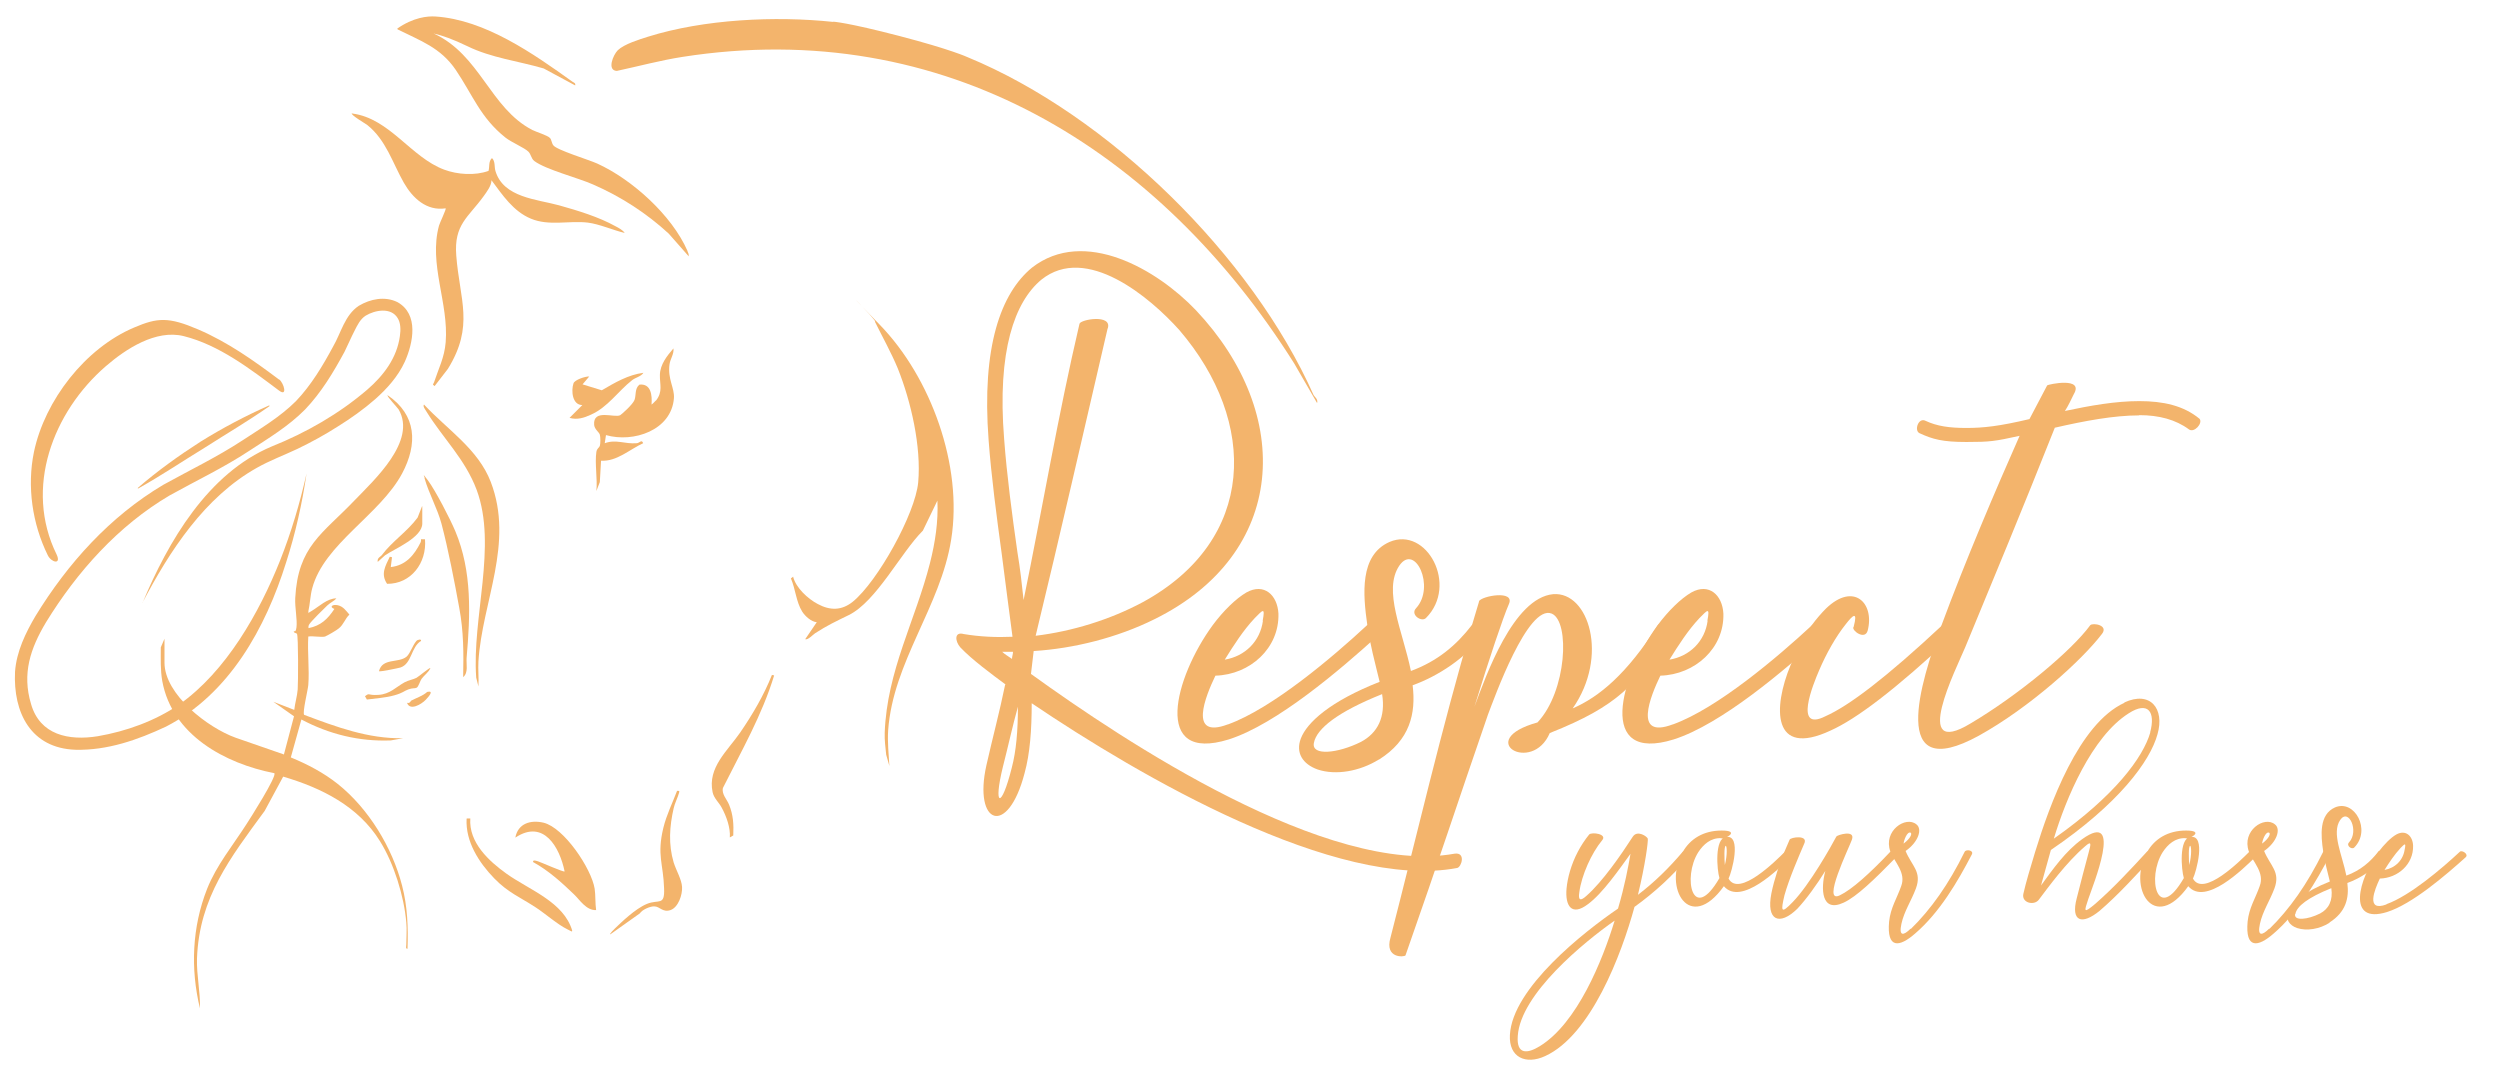 <?xml version="1.0" encoding="UTF-8"?>
<svg id="Ebene_2" xmlns="http://www.w3.org/2000/svg" version="1.1" viewBox="0 0 1015.3 441">
  <!-- Generator: Adobe Illustrator 29.1.0, SVG Export Plug-In . SVG Version: 2.1.0 Build 142)  -->
  <defs>
    <style>
      .st0 {
        fill: #f3b46c;
      }
    </style>
  </defs>
  <g>
    <path class="st0" d="M338.4,8.9c-23.6-2.5-52.5-1.1-75.2,6-3.5,1.1-9.7,3-12.3,5.5-1.9,1.9-4.5,8.2-.4,8.4,8.9-1.9,17.7-4.3,26.7-5.7,106.2-16.6,193.6,37.5,248.4,124.5l9.3,16.1c.5-1.6-1.1-2.6-1.4-3.2-25.1-56.5-83.3-113.7-140.6-137.3,0,0-6.6-3.1-27.7-8.6s-26.8-5.8-26.8-5.8Z"/>
    <path class="st0" d="M132.2,258.4c.5-.1,4.8-2.6,5.4-3.2,2-1.6,2.5-3.9,4.3-5.6-1.4-1.6-2.5-3.3-4.7-3.8s-3.6.7-1.4,1.5c-2.7,4.1-5.5,6.8-10.5,7.8-.1-.7,0-1.1.4-1.7.8-1.2,5.8-6.2,7.2-7.5s2.7-1.7,3.7-2.9c-3.7,0-7,3.3-10,5.1s-.7.5-1.4.3c.7-3,.8-6.6,1.6-9.5,4.8-18,27.5-29.8,36.5-46.6,6.4-12,5.9-23.8-5.9-31.8-.4.4,3.9,4.9,4.5,5.8,7.4,12.8-9.8,28.5-18,37-12.9,13.5-22.9,18.5-24,39.6-.2,3.8.9,8.8.5,11.9s-1.4.5-1,1.9c0,.3,1,.4,1.2.7.6,1,.5,20,.3,22.6s-1.1,5.6-1.4,8.3l-8.5-3.3,8.4,5.9-4.1,15.5-19.6-6.8c-11.2-4-28.9-17.5-28.9-30.5v-9.7s-1.5,3.5-1.5,3.5c0,4.7-.2,9.1.6,13.7,4,21.9,25.5,33.5,45.5,37.4,1.2,1.1-9.8,18.4-11.3,20.7-5.5,8.6-12.2,16.7-16,26.3-6.1,15.5-6.8,32.4-2.9,48.5.2-6.7-1.4-13.4-1.2-20.2.9-24.9,13.6-41,27.5-60l7.5-13.9c15.6,4.6,30.5,12,39.3,26.2,5.7,9.1,9.8,22.4,10.7,33,.3,3,0,6,0,9,0,.6-.4,1.8.5,1.7.3-8.6,0-17.2-2.2-25.6-4-15.6-13.7-31.4-26.1-41.3-5.8-4.6-12.3-8-19.1-10.8l4.3-15.4c11.3,6,23.5,9,36.3,8.5l5-.9c-14.1.3-27.2-4.6-40.2-9.5-.7-1.1,1.5-9.9,1.7-12.1.5-6.4-.4-13.3,0-19.7,2-.3,5.1.4,6.9,0Z"/>
    <path class="st0" d="M355.3,130.6c3.1,6.3,6.6,12.5,9.3,19,5.4,13.5,9.6,31.8,8.3,46.3-1.2,12.8-16.5,40.3-26.6,48.5-4.5,3.6-9.2,3.6-14.2.9-4-2.1-8.9-6.6-10-11.1l-.9.7c1.9,4.4,2.1,9.5,4.6,13.5,1.2,1.9,3.7,4.1,5.9,4.3l-4.7,6.9c1.1.4,3-1.7,4-2.4,4.9-3.2,8.6-4.9,13.7-7.4,11.2-5.5,21.1-25.3,30.1-34.3l5.9-12.2c.4,8.5-.9,17-3,25.3-5.9,23.3-17.5,43.8-18.4,69-.1,3.1.3,5.9.6,8.9l1.3,4.6c-.3-4.8-.8-9.7-.5-14.5,2-27.9,21.3-50.2,25.6-77.5,4.8-29.9-8.2-65.8-29-87.2s-1-1.5-1.9-1.3Z"/>
    <path class="st0" d="M142.9,46c-.7.6,5.7,4.3,6.3,4.8,7.6,6.1,10.2,15.3,14.8,23.4,3.6,6.3,9.3,11.6,17,10.4.3.3-2.4,5.9-2.7,7-4.3,15.6,4,31.5,2.7,47.4-.5,6.2-2.9,10.7-4.7,16.2-.2.8-1,.8.2,1.6l5.4-7c10.8-17.5,4.8-27.9,3.4-46-1-12.7,4.9-15.5,11.1-24.1,1.3-1.8,3.2-4.3,3.2-6.5,4.5,6,8.8,12.6,16,15.6,7.4,3.1,15.5.7,23.1,1.6,4.8.6,10.3,3.1,15,4.2-.7-1.1-2.5-2.1-3.7-2.7-6.8-3.8-15.4-6.4-22.9-8.5-9-2.5-22.7-3.1-25.9-14-.5-1.7,0-3.9-1.4-5.2-1.5,1.4-.9,3.5-1.4,5.2-5.5,2-12.6,1.5-18-.5-13.5-5-22.1-20.8-37.3-22.8Z"/>
    <path class="st0" d="M266.3,162.7c-.3.3-1.3,1.4-1.7,1.6.3-3.8-.2-8.6-4.9-8.1-2,1.6-1.3,4.3-2,6.2s-5.4,6-5.8,6.2c-2.2,1.3-11.2-2.8-10.6,4,.2,1.8,2,2.9,2.3,3.9s.3,3.7,0,4.6c-.3.8-1.1.9-1.4,2.4-.7,4.8.5,11,0,15.9l1.4-3.6.5-8.7c6.4.4,11.6-4.6,17.1-7.1-.6-1.7-1.4-.1-2.6,0-4.9.4-8.4-1.7-13,0l.5-3.3c11.1,3.2,26.6-1.9,27.6-15,.3-4.1-2.6-7.7-1.8-13.7.3-2.3,1.9-4.2,1.6-6.5-2.6,3-5.4,6.5-5.5,10.7-.1,4,1.3,6.8-1.6,10.5Z"/>
    <path class="st0" d="M173.1,167c6.7,10.9,15.8,19.4,20.5,32,8.4,22.7-2,52-.2,76.2l.9,3.6c.2-3.4-.2-6.9,0-10.2,1.5-24.2,14.6-47.9,5-72.9-5.1-13.3-17.7-21.3-27.1-31.4-.6.7.5,2,.9,2.7Z"/>
    <path class="st0" d="M279.2,101.9c-6.3-14.4-22.4-29-36.7-35.5-3.3-1.5-16.5-5.5-17.8-7.4-.7-.9-.7-2.4-1.4-3-.9-1-5.5-2.4-7.1-3.2-17.2-8.9-21.2-30.6-40.1-39.2,3.5.8,7.8,2.3,13.8,5.2,9.6,4.7,20.6,6,30.9,9l12.8,6.9c.2-1-.5-1.1-1.1-1.5-15.9-11.4-35.5-25.2-55.7-26.5-3.1-.2-8.9.3-15.6,5,0,0,.2,0,.3,0,0,0,0,.1-.1.2,9.4,4.7,17.5,7.4,23.7,16.5,6.9,10.2,10,19.4,20.2,27.5,2.4,1.9,7.7,4.1,9.3,5.7,1.1,1.1,1.1,2.8,2.4,3.8,4.7,3.5,17.7,6.8,23.8,9.5,11.3,4.9,21.8,11.7,30.8,20l8.1,9.2c.1-.8-.2-1.4-.5-2.1Z"/>
    <path class="st0" d="M209.4,340.1c11.4-7.5,17.9,4,19.9,13.8-.4.4-9.5-3.7-10.8-4.1s-2.1-.6-2,.3c6.2,3.4,11.5,8.2,16.6,13.1,2.4,2.3,5,6.6,9,6.4-.4-2.7-.2-6.1-.6-8.7-1.3-8.1-12.4-24.8-20.8-26.8-5.2-1.2-10.3.3-11.4,6Z"/>
    <path class="st0" d="M188.1,275c2.2-1.8,1.2-5.3,1.4-7.8,1.5-17.4,2.3-35.1-4.6-51.5-2.1-5-8-16.4-11.1-20.6s-.9-.7-1.4-.9c1.8,6.3,5.2,12.2,6.9,18.5,2.7,10.2,5.3,23.6,7.2,34.1,1.8,9.5,1.8,18.5,1.6,28.1Z"/>
    <path class="st0" d="M313.5,274.1c-3.3,8.3-7.9,16.1-12.9,23.4-5.1,7.4-13.3,14.2-11.2,24.2.5,2.5,2.6,4.2,3.7,6.3,1.9,3.5,3.6,8.2,3.3,12.1l1.4-.8c.2-4.5,0-8.3-1.7-12.5-.9-2.2-3.1-4.3-2.5-6.8,7.5-15,15.9-29.6,20.8-45.7l-.9-.2Z"/>
    <path class="st0" d="M275,321.1c-1.9,5-4.3,9.8-5.6,15.1-2.7,11.2,0,14.5.3,24.6.3,7.3-2.2,4.3-7,6.3s-10.5,7.6-12.9,9.9c-.3.3-2.3,2.2-2,2.5l12.1-8.6c.8-1.4,4.2-2.9,5.8-2.8,2.3,0,3.4,2.6,6.6,1.5s4.9-6.3,4.7-9.4-2.3-6.5-3.4-9.9c-2.2-7.4-1.7-14.7,0-22.1.4-1.9,1.7-4.4,2.2-6.3.3-.9-.2-.7-.9-.7Z"/>
    <path class="st0" d="M189.5,332.5c-.5,9.3,5,17.8,11.2,24.2,5.6,5.8,10.6,7.7,17,11.9,3.8,2.5,8.8,6.9,12.7,8.8s1.1.9,2,.6c-3.4-11.7-17.3-16.5-26.6-23.1-7.3-5.2-15.5-12.8-14.8-22.5h-1.4Z"/>
    <path class="st0" d="M236.5,156.2l2.8-3.3c-1.6-.1-6,1.4-6.4,2.8-1,3-.5,8.8,3.6,8.8l-5.2,5.2c3.1.9,5.9,0,8.7-1.3,6.8-3,11-9.5,16.7-14,1.4-1.1,3.7-1.5,4.6-3-6.2.8-11.6,4-16.9,7.1l-7.8-2.4Z"/>
    <path class="st0" d="M171,218.9c0,.5,0,1-.2,1.4-2.6,5.2-6,9.3-12.1,10l.5-4-.9-.2c-1.8,3.8-3.8,7-1.1,11,9.7.1,16.2-8.5,15.4-18.1h-1.4Z"/>
    <path class="st0" d="M171.4,205.6l-1.8,4.6c-4.2,5.7-10.3,9.6-14.5,15.2-.6.8-2,1.1-1.7,2.8l3-2.7c4-2.7,15.1-7.2,15.1-12.9v-6.9Z"/>
    <path class="st0" d="M148.2,282.7l.8,1.4c3.7-.5,7.5-.7,11.1-1.7s3.8-1.7,5.7-2.4,2.6-.3,3.4-.7,1.4-2.8,2-3.6c1-1.4,2.9-2.7,3.6-4.4-.3-.3-4.9,3.6-5.7,4-1.4.7-3.1.9-4.8,1.8-3.6,2-5.9,4.8-10.6,5.1s-3.4-1-5.4.5Z"/>
    <path class="st0" d="M169.6,259.9c-1.6,1-2.9,5.5-4.5,6.8-3.3,2.7-9.8.4-11.2,5.9.4.3,7.6-1.2,8.7-1.5,4.7-1.5,4.3-8.4,8.4-10.8.1-.8-1-.6-1.3-.3Z"/>
    <path class="st0" d="M166.9,284.7c-.3.2-.5,1.1-1.6.7,1.1,3.4,5.8.7,7.6-1.2s3.2-3.8.6-3.2c-1.9,1.7-4.4,2.4-6.6,3.6Z"/>
    <path class="st0" d="M57.9,244.8c10.4-24.9,26.5-52.6,52.5-63.5,14-5.6,27.4-13.3,38.8-23.1,6.7-5.8,12-12.9,13.2-21.7.4-2.7.3-5.4-.9-7.3-2.7-4.5-9.2-3.3-13-1-2.2,1.4-3.4,3.9-4.6,6.3-1.4,2.7-2.6,5.6-4,8.4-4.5,8.3-9.4,16.5-16,23.4-6.7,6.8-14.9,11.7-22.7,16.8-10.3,6.8-21.7,12.2-32.3,18.1-20.9,12.3-37.6,31-50.2,51.5-6.4,10.7-9.8,20.9-6.1,33.2,3.6,12.6,15.3,15,27.1,13.1,11.6-2,23.3-6.2,33.1-12.9,19-13.4,32.5-37.2,41-58.6,4.5-11.4,8-23.2,10.7-35.2-1.8,12.2-4.5,24.3-8.3,36.1-8.3,26.6-23.1,53.5-48.8,66.7-11.5,5.4-23.8,9.7-36.7,9.4-18.2-.6-25.4-15.1-24.6-31.7.6-8.2,4.3-15.8,8.3-22.6,13.1-21.4,30.2-40.4,51.9-53.3,11-6.1,21.7-11.2,32.1-18,7.6-5,15.4-9.6,21.8-16,6.2-6.5,10.9-14.4,15.1-22.2,3.2-5.5,4.7-12.7,10.4-16.5,4.7-2.8,10.6-4,15.7-1.5,8.8,4.9,6.4,16.6,3,24.2-2.8,6.1-7.3,11-12,15.2-4.8,4.2-9.9,7.8-15.2,11.1-5.3,3.4-10.8,6.4-16.4,9.1-5.5,2.6-11.2,4.7-16.5,7.7-21.2,11.9-35.4,33.7-46.5,54.9h0Z"/>
    <path class="st0" d="M113.4,154.2c-10.4-7.8-20.8-15.2-32.9-20.4s-16.6-4.8-26-.8c-19.9,8.4-36.3,29.6-40.7,50.5-2.9,14-.7,29.2,5.6,42,1.4,2.9,5.6,4,3.6-.3-13.3-27-1.5-57.9,20-76.5,8.1-7,20.3-15,31.6-12.2,14.4,3.6,27.1,13.4,38.7,22.1,3.6,2.7,2-3,.1-4.5h0Z"/>
    <path class="st0" d="M109.5,164.9c-8.7,6.1-17.6,11.3-26.5,17-9,5.5-17.6,11.3-26.9,16.5,0,0-.2-.2-.2-.2,8-6.9,16.6-13.1,25.5-18.8,9-5.6,18.3-10.5,28-14.8v.3h.1Z"/>
  </g>
  <g>
    <path class="st0" d="M408.4,278c-5.4-4-13.7-10.1-18.4-15.1-2.2-2.5-2.5-6.5,1.4-5.4,6.5,1.1,13.3,1.4,19.8,1.1-1.4-10.8-2.9-21.9-4.3-33.1-2.2-16.2-4.3-32-5.4-46.7-2.9-38.1,5-59.7,17.6-70.1,21.2-16.5,50.8.7,66.6,17.3,40,42.4,37.1,98.9-16.9,125.5-15.1,7.5-32.8,11.9-49,12.9l-1.1,9.3c37.8,27.3,120.6,82.3,172,73,4.7-.7,2.9,5.4,1.1,5.8-49,9.3-129.2-37.4-172.8-66.9,0,10.8-.7,20.5-2.9,28.4-6.8,26.2-20.9,20.9-15.5-3.2,2.5-11.1,5.4-21.9,7.6-32.7ZM407.3,311.4c-4,16.2-.7,17.6,3.6.4,1.8-6.8,2.5-15.1,2.5-24.8-2.2,7.9-4,16.2-6.1,24.4ZM411.3,264.7h-4.3c1.1,1.1,2.5,1.8,4,2.9,0-1.1.4-1.8.4-2.9ZM449.8,133.5c-9.7,41.7-19.1,83-29.2,124.7,14.8-1.8,30.2-6.5,43.6-13.7,46.1-25.2,46.8-73,14.8-110.4-11.9-13.3-37.8-35.2-56.1-20.5-10.8,9-18,28.8-15.1,64.7,1.1,14.7,3.2,30.6,5.4,46,1.1,6.5,1.8,12.9,2.5,19.4,7.6-37,14-75.1,22.7-112.2.4-1.8,13.3-4,11.5,1.8Z"/>
    <path class="st0" d="M498.7,294.2c18-6.5,42.5-27.3,56.5-40.3,1.4-1.4,7.2,1.8,4.3,4.3-15.1,13.7-41,35.9-60.5,42.1-31.3,9.7-22-25.2-6.5-46.4,4.3-5.8,9.4-10.8,13.7-13.3,7.2-4,12.6,1.1,13,8.6.4,14-11.5,24.8-25.6,25.2-4,8.3-11.2,25.9,5,19.8ZM512.8,252.1c1.1-5.8,0-4.3-3.2-1.1-4.7,5-8.6,11.1-12.2,16.9,8.3-1.4,14.4-7.5,15.5-15.8Z"/>
    <path class="st0" d="M559.9,308.5c-7.6,4.7-17.3,6.5-24.8,4-6.1-2.2-9-6.8-6.8-12.6,2.5-6.5,11.9-15.1,32-23-1.8-7.5-4-15.5-5-23-1.8-12.6-3.2-28.4,9-33.8,15.1-6.5,28.1,17.6,14.8,30.9-1.8,1.8-6.5-1.4-4-4,7.9-8.6-.4-26.6-6.8-17.3-6.8,10.1,1.4,26.6,4.7,42.8,10.8-4,18.4-10.4,24.8-18.7,1.1-1.1,7.2.7,4.7,3.6-6.8,9.7-18.7,17.3-28.8,20.9,1.4,11.5-1.1,22.3-13.7,30.2ZM533.6,301.7c-1.1,5.4,9.7,4.3,19.1-.4,6.8-3.6,10.1-10.1,8.6-19.4-18,7.2-26.6,14-27.7,19.8Z"/>
    <path class="st0" d="M600.6,244.2c1.1-2.2,14.8-4.7,12.2,1.1-2.5,5.8-7.9,21.9-14,41.7,4.7-12.6,15.8-44.2,32-45.7,14.4-1.1,22.7,25.2,7.9,46.4,10.8-4.7,22-14,34.6-33.8.7-1.4,6.5,1.1,4.3,4.3-13.3,19.8-20.2,28.4-48.2,39.5-7.2,16.9-31,2.9-5-4.3,11.9-12.6,13.3-41,5.8-44.2-9.7-4-23.4,34.5-25.9,41-13.3,38.5-19.1,56.8-33.5,97.8-.4.7-8.6,1.4-6.1-7.2,10.4-40.3,20.9-85.6,33.1-126.9l2.9-9.7Z"/>
    <path class="st0" d="M679.4,294.2c18-6.5,42.5-27.3,56.5-40.3,1.4-1.4,7.2,1.8,4.3,4.3-15.1,13.7-41,35.9-60.5,42.1-31.3,9.7-22-25.2-6.5-46.4,4.3-5.8,9.4-10.8,13.7-13.3,7.2-4,12.6,1.1,13,8.6.4,14-11.5,24.8-25.6,25.2-4,8.3-11.2,25.9,5,19.8ZM693.4,252.1c1.1-5.8,0-4.3-3.2-1.1-4.7,5-8.6,11.1-12.2,16.9,8.3-1.4,14.4-7.5,15.5-15.8Z"/>
    <path class="st0" d="M752.8,254.6c1.8-6.8-.4-4.7-3.2-1.1-4,5-7.9,11.9-10.8,18.7-2.5,5.8-10.4,25.2,2.5,18.7,9.7-4.3,24.8-15.8,47.5-37,.7-1.1,7.2,1.8,4.3,4.3-23.4,21.9-39.2,33.8-49.7,38.5-23.8,11.1-23.4-9.3-16.2-26.6,2.2-5.4,5.4-11.5,8.6-16.2,1.8-2.5,4-5,5.8-6.8,11.2-10.8,19.8-2.2,16.9,9-1.1,4-6.5,0-5.8-1.4Z"/>
    <path class="st0" d="M868.7,168.7c-10.1,0-22,2.2-34.2,5-13.7,34.5-24.5,60.4-36.4,89.2-3.6,8.6-22.3,45.7,2.2,30.9,19.4-11.5,41-29.5,48.6-39.9,1.1-1.1,7.6,0,4.7,3.6-7.9,10.4-29.2,29.8-50,41.3-36.7,20.1-23.8-21.6-15.1-44.9,9.7-26.2,22-55,31.7-76.9-10.1,2.2-11.9,2.5-21.6,2.5s-13.7-1.1-19.1-3.6c-2.2-1.1-.4-6.5,2.5-5,4.7,2.2,9.7,2.9,16.6,2.9s13.3-.7,25.6-3.6l7.2-13.7c.4-.4,15.1-3.6,10.8,3.6-1.1,2.2-2.2,4.7-3.6,6.8,10.4-2.2,20.5-4,30.2-4s18,1.8,24.5,7.2c1.4,1.8-2.2,5.8-4.3,4.3-5.4-4-12.2-5.8-20.2-5.8Z"/>
  </g>
  <g>
    <path class="st0" d="M662.2,346.7c-4.4,6.1-11.4,16.2-17.3,20.5-6.7,5.1-9.3.6-8.7-6.3.4-4.4,1.9-9.9,4.6-15,1.3-2.5,2.9-4.9,4.6-7,1.1-1.1,7.4-.2,5.3,2.3-4.4,5.3-8.4,14.3-9.3,21.1-.6,3.6.6,3.6,2.9,1.5,6.5-5.7,14.1-16.7,18.8-24,1.9-2.9,5.9,0,6.1.8.2,1-1,10.5-4,22.8,6.7-5.1,12.7-11,18.2-17.5.4-.6,4,0,2.5,1.9-6.5,7.8-13.9,14.6-22.1,20.5-5.3,19.4-17.7,52.1-36.3,60.6-7.8,3.6-14.8.6-14.3-8.6,1-19,30-41.8,43.9-51.3,2.7-9.1,4.2-17.1,5.1-22.4ZM655.7,373.9c-12.4,8.7-38.2,29.8-39.3,46.8-.6,7.8,4,7.2,8.9,4.2,15.2-9.3,25.5-34.8,30.4-50.9Z"/>
    <path class="st0" d="M699,340.4c-4.2-.2-7.2,2.5-9.3,5.7-6.5,10.3-2.3,29.3,8.6,10.5-1-3.2-2.1-16.2,2.7-16.7,6.5-1,2.3,14.4,1,16.9,4.2,7.8,19.4-7.4,22.8-10.8s3.8.8,2.3,2.3c-4.6,4.4-20,19.8-27,11.6-13.9,19.4-24.9.6-16.7-13.9,3-5.3,8.4-8.7,15.8-8.7s2.1,3.2,0,3.2ZM700.9,343.5c-.8,0-.6,5.5-.4,7.8,1.1-4.4.8-7.6.4-7.8Z"/>
    <path class="st0" d="M724.7,345.9l2.1-4.9c.4-1,7.8-2.1,5.9,1.7-2.1,4.9-6.1,14.1-8,20.9-1.5,6.5-1.5,7.8,3.4,2.7,6.8-7,15.6-22.6,17.7-26.6.4-.6,7.8-2.9,6.3,1.3-1.1,3.2-12.5,26.4-4.9,22.6,4.8-2.3,12-8.7,20.5-17.7.6-.6,3.6.8,2.3,2.3-8.7,8.9-16,16-21.3,18.4-9.1,4.2-9.3-5.7-7.4-12.9-3.4,5.5-7.8,11.6-11.4,15.4-7.2,7-12.7,4.9-10.5-6.3,1.1-5.5,3.4-12.4,5.3-16.9Z"/>
    <path class="st0" d="M776,377.3c8.2-8,15.4-18.2,21.9-31.4.6-1.1,3.8-.6,2.9,1.1-5.7,11-13.1,23.6-23,32.1-6.5,5.7-11.6,6.3-10.6-4.8.6-5.7,3.2-9.5,4.9-14.4,2.1-5.5-2.7-9.7-4.4-14.1-3-8.4,6.3-14.6,10.6-11,2.5,1.9.8,7.2-4.4,10.8,2.5,6.1,6.7,8.4,4.2,15.2-1.9,5.1-4.8,9.3-5.9,14.4s.8,4.9,3.8,1.9ZM776,338.2c-1.5-.8-2.9,3.4-2.9,4.4,3-2.3,3.4-4,2.9-4.4Z"/>
    <path class="st0" d="M862.7,285.3c10.6-4.9,16.5,2.5,13.5,12.9-3,11-15.8,28.3-43.3,47l-4,14.4c4.9-6.7,9.9-13.9,16.7-18.8,17.1-12.2,4.2,19.2,2.5,24.3-1.7,5.1-2.1,6.1,2.9,1.9,7.2-6.3,14.3-13.9,20.9-21.1.8-.8,3.8.8,2.3,2.3-6.7,7.2-13.9,15.2-21.5,21.7-7.2,5.9-11.8,4.4-9.3-5.1,1.7-6.7,3.2-12.5,4.9-18.8.8-3,1.3-4.8-1.5-2.3-7.8,6.7-15,16.7-18.8,21.7-1.9,2.5-7,1.3-6.3-2.3,1.1-4.9,2.9-10.8,4.8-17.1,5.9-19.2,17.7-52.1,36.3-60.6ZM873.2,297.5c2.3-8.4-.8-12.9-8.7-7.8-15,9.5-25.5,34.6-30.4,50.9,24.9-17.5,36.3-33.1,39.2-43.2Z"/>
    <path class="st0" d="M887.6,340.4c-4.2-.2-7.2,2.5-9.3,5.7-6.5,10.3-2.3,29.3,8.6,10.5-1-3.2-2.1-16.2,2.7-16.7,6.5-1,2.3,14.4,1,16.9,4.2,7.8,19.4-7.4,22.8-10.8s3.8.8,2.3,2.3c-4.6,4.4-20,19.8-27,11.6-13.9,19.4-24.9.6-16.7-13.9,3-5.3,8.4-8.7,15.8-8.7s2.1,3.2,0,3.2ZM889.5,343.5c-.8,0-.6,5.5-.4,7.8,1.1-4.4.8-7.6.4-7.8Z"/>
    <path class="st0" d="M921.6,377.3c8.2-8,15.4-18.2,21.9-31.4.6-1.1,3.8-.6,2.9,1.1-5.7,11-13.1,23.6-23,32.1-6.5,5.7-11.6,6.3-10.6-4.8.6-5.7,3.2-9.5,4.9-14.4,2.1-5.5-2.7-9.7-4.4-14.1-3-8.4,6.3-14.6,10.6-11,2.5,1.9.8,7.2-4.4,10.8,2.5,6.1,6.7,8.4,4.2,15.2-1.9,5.1-4.8,9.3-5.9,14.4-1.1,5.1.8,4.9,3.8,1.9ZM921.6,338.2c-1.5-.8-2.9,3.4-2.9,4.4,3-2.3,3.4-4,2.9-4.4Z"/>
    <path class="st0" d="M946,374.8c-4,2.5-9.1,3.4-13.1,2.1-3.2-1.1-4.8-3.6-3.6-6.7,1.3-3.4,6.3-8,16.9-12.2-1-4-2.1-8.2-2.7-12.2-1-6.7-1.7-15,4.8-17.9,8-3.4,14.8,9.3,7.8,16.3-1,1-3.4-.8-2.1-2.1,4.2-4.6-.2-14.1-3.6-9.1-3.6,5.3.8,14.1,2.5,22.6,5.7-2.1,9.7-5.5,13.1-9.9.6-.6,3.8.4,2.5,1.9-3.6,5.1-9.9,9.1-15.2,11,.8,6.1-.6,11.8-7.2,16ZM932.1,371.2c-.6,2.9,5.1,2.3,10.1-.2,3.6-1.9,5.3-5.3,4.6-10.3-9.5,3.8-14.1,7.4-14.6,10.5Z"/>
    <path class="st0" d="M969.2,367.2c9.5-3.4,22.4-14.4,29.8-21.3.8-.8,3.8,1,2.3,2.3-8,7.2-21.7,19-31.9,22.2-16.5,5.1-11.6-13.3-3.4-24.5,2.3-3,4.9-5.7,7.2-7,3.8-2.1,6.7.6,6.8,4.6.2,7.4-6.1,13.1-13.5,13.3-2.1,4.4-5.9,13.7,2.7,10.5ZM976.6,345c.6-3,0-2.3-1.7-.6-2.5,2.7-4.6,5.9-6.5,8.9,4.4-.8,7.6-4,8.2-8.4Z"/>
  </g>
</svg>